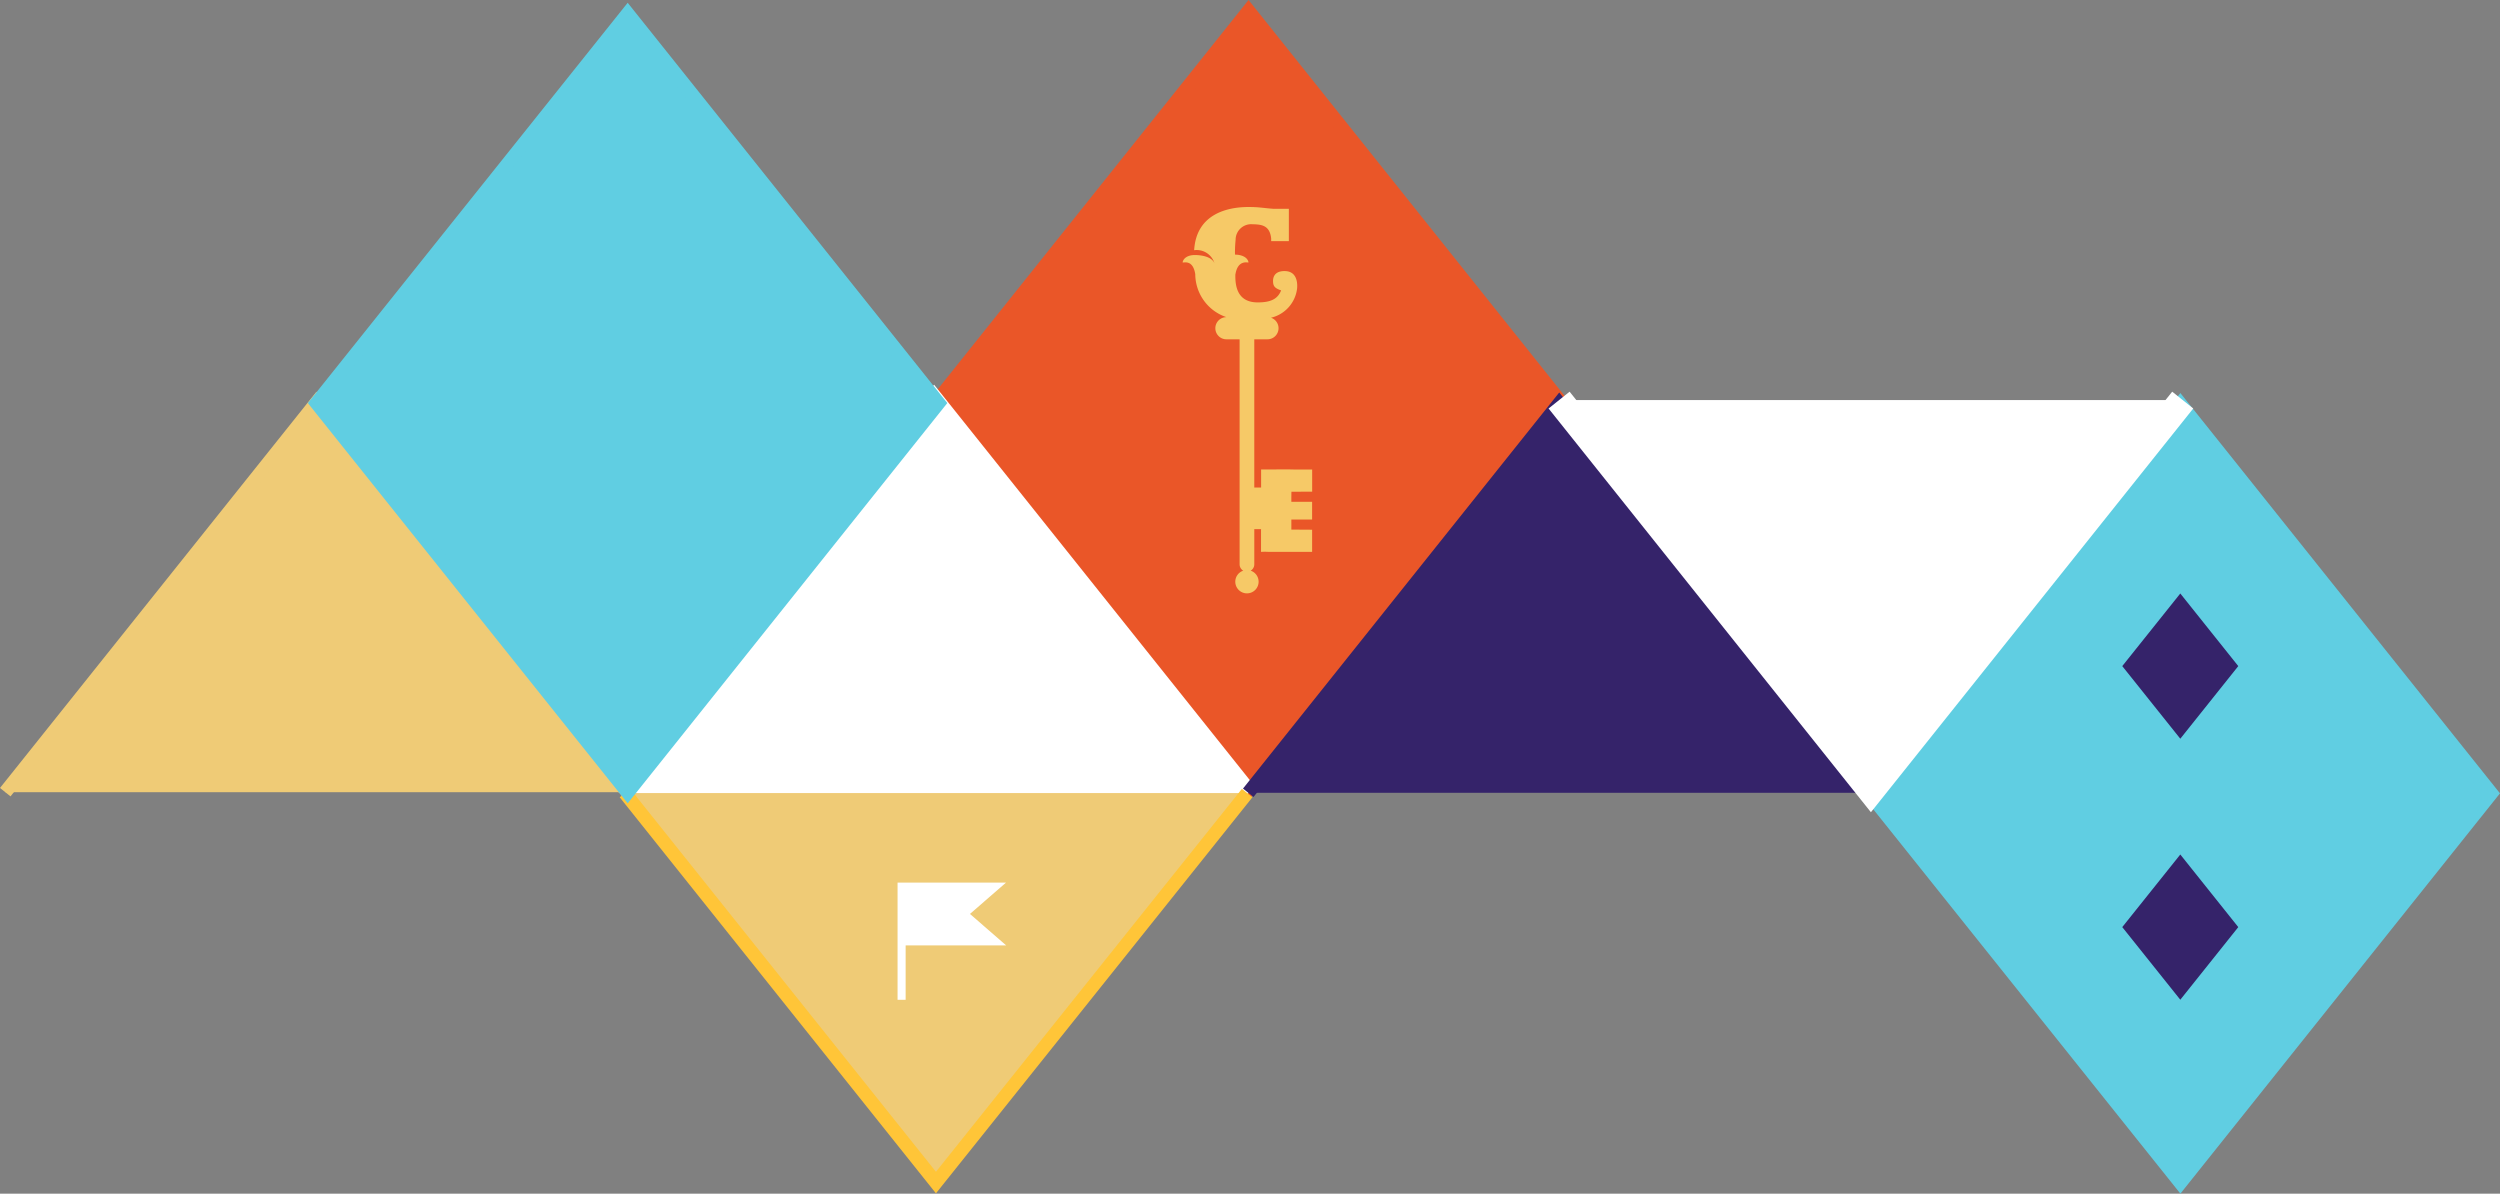 <svg xmlns="http://www.w3.org/2000/svg" width="185.628" height="88.63" viewBox="0 0 185.628 88.63">
  <rect x="0" y="0" width="185.628" height="88.63" fill="#808080" stroke="none"/>
  <g id="Group_752" data-name="Group 752" transform="translate(17446.988 -1239.018)">
    <g id="Group_751" data-name="Group 751" transform="translate(-17446.598 1239.819)">
      <g id="Group_291" data-name="Group 291" transform="translate(45.875 0)">
        <g id="Group_290" data-name="Group 290" transform="translate(0 0)">
          <g id="Group_19" data-name="Group 19">
            <g id="Group_16" data-name="Group 16" transform="translate(23.349)">
              <path id="Path_29" data-name="Path 29" d="M457.383,223.921l-23.091,28.921L411.2,223.921,434.292,195Z" transform="translate(-411.2 -195)" fill="#ea5628" stroke="#ea5628" stroke-width="1"/>
            </g>
            <path id="Path_51" data-name="Path 51" d="M46.183,0,23.091,28.921,0,0" transform="translate(46.183 58.285) rotate(180)" fill="#fff" stroke="#fff" stroke-width="2"/>
            <g id="Group_17" data-name="Group 17" transform="translate(0.138 29.185)">
              <path id="Path_37" data-name="Path 37" d="M320.5,587.5l-23.108,28.921L274.3,587.5" transform="translate(-274.3 -558.6)" fill="#efcb76" stroke="#ffc538" stroke-width="1"/>
              <path id="Path_38" data-name="Path 38" d="M184.2,616.221l-23.091,28.921L138,616.221,161.108,587.3Z" transform="translate(-45.616 -587.3)" fill="#60cee2" stroke="#60cee2" stroke-width="1"/>
              <path id="Path_503" data-name="Path 503" d="M46.183,0,23.092,28.921,0,0" transform="translate(92.465 28.879) rotate(-180)" fill="#35236a" stroke="#35236a" stroke-width="1"/>
            </g>
            <g id="Group_18" data-name="Group 18" transform="translate(111.316 43.266)">
              <path id="Path_47" data-name="Path 47" d="M146.614,592.692l-4.305,5.392L138,592.692l4.309-5.392Z" transform="translate(-138 -587.3)" fill="#35236a"/>
              <path id="Path_48" data-name="Path 48" d="M146.614,592.692l-4.305,5.392L138,592.692l4.309-5.392Z" transform="translate(-138 -567.92)" fill="#35236a"/>
            </g>
            <path id="Path_53" data-name="Path 53" d="M8.062,4.66,5.376,2.325,8.05,0H0V8.7H.6V4.66Z" transform="translate(20.38 64.735)" fill="#fff"/>
          </g>
        </g>
        <path id="Path_108" data-name="Path 108" d="M0,29,23.153,0,46.306,29" transform="translate(115.805 57.906) rotate(180)" fill="#fff" stroke="#fff" stroke-width="2"/>
      </g>
      <path id="Path_349" data-name="Path 349" d="M2.9,421.236,26.008,392.3,49.1,421.236" transform="translate(-2.9 -363.217)" fill="#efcb76" stroke="#efcb76" stroke-width="1"/>
      <path id="Path_352" data-name="Path 352" d="M185.4,225.321l-23.091,28.921L139.2,225.321,162.308,196.4Z" transform="translate(-116.092 -196.194)" fill="#60cee2" stroke="#60cee2" stroke-width="1"/>
    </g>
    <path id="Path_491" data-name="Path 491" d="M7672.165-4917.927v-1.646c-.6,0-1.2.013-1.782-.01l-1.081.006-.928,0c0,.457,0,.9,0,1.345h-.507v-11.008h.979a.823.823,0,0,0,.822-.823h0a.822.822,0,0,0-.561-.779,2.536,2.536,0,0,0,1.938-2.164c.057-.6-.116-1.289-.905-1.3-.748-.014-.88.441-.88.723,0,.369.093.54.6.711-.263.67-.812.885-1.711.892-1.575.014-1.7-1.261-1.688-2.051.183-1.2.985-.861.976-.921-.041-.291-.346-.523-.844-.569-.049,0-.1-.007-.158-.008a9.019,9.019,0,0,1,.046-1.1,1.156,1.156,0,0,1,1.24-1.155c.666.015,1.3.064,1.4,1.064l0,.191h1.313v-2.4H7669.3c-.8-.059-1.07-.136-1.871-.134-1.586,0-3.87.533-4.026,3.207a1.373,1.373,0,0,1,1.507.975c-.205-.541-1.108-.625-1.509-.615-.5.013-.8.249-.854.534-.019.1.755-.307.938.891a3.386,3.386,0,0,0,2.313,3.186h0a.823.823,0,0,0-.822.822h0a.823.823,0,0,0,.822.823h.979v16.709a.546.546,0,0,0,.27.47.866.866,0,0,0-.59.82.866.866,0,0,0,.866.865.865.865,0,0,0,.865-.865.864.864,0,0,0-.59-.82.546.546,0,0,0,.27-.47v-2.613h.5c0,.569,0,1.123,0,1.687a4.62,4.62,0,0,1,.561,0l1.1,0h2.132c0-.568,0-1.1,0-1.645l-1.542-.01c0-.266,0-.5,0-.746l1.541,0v-1.316l-1.542,0c0-.274,0-.505.007-.749Z" transform="translate(-25021.723 6193.452)" fill="#f6c967"/>
  </g>
</svg>
